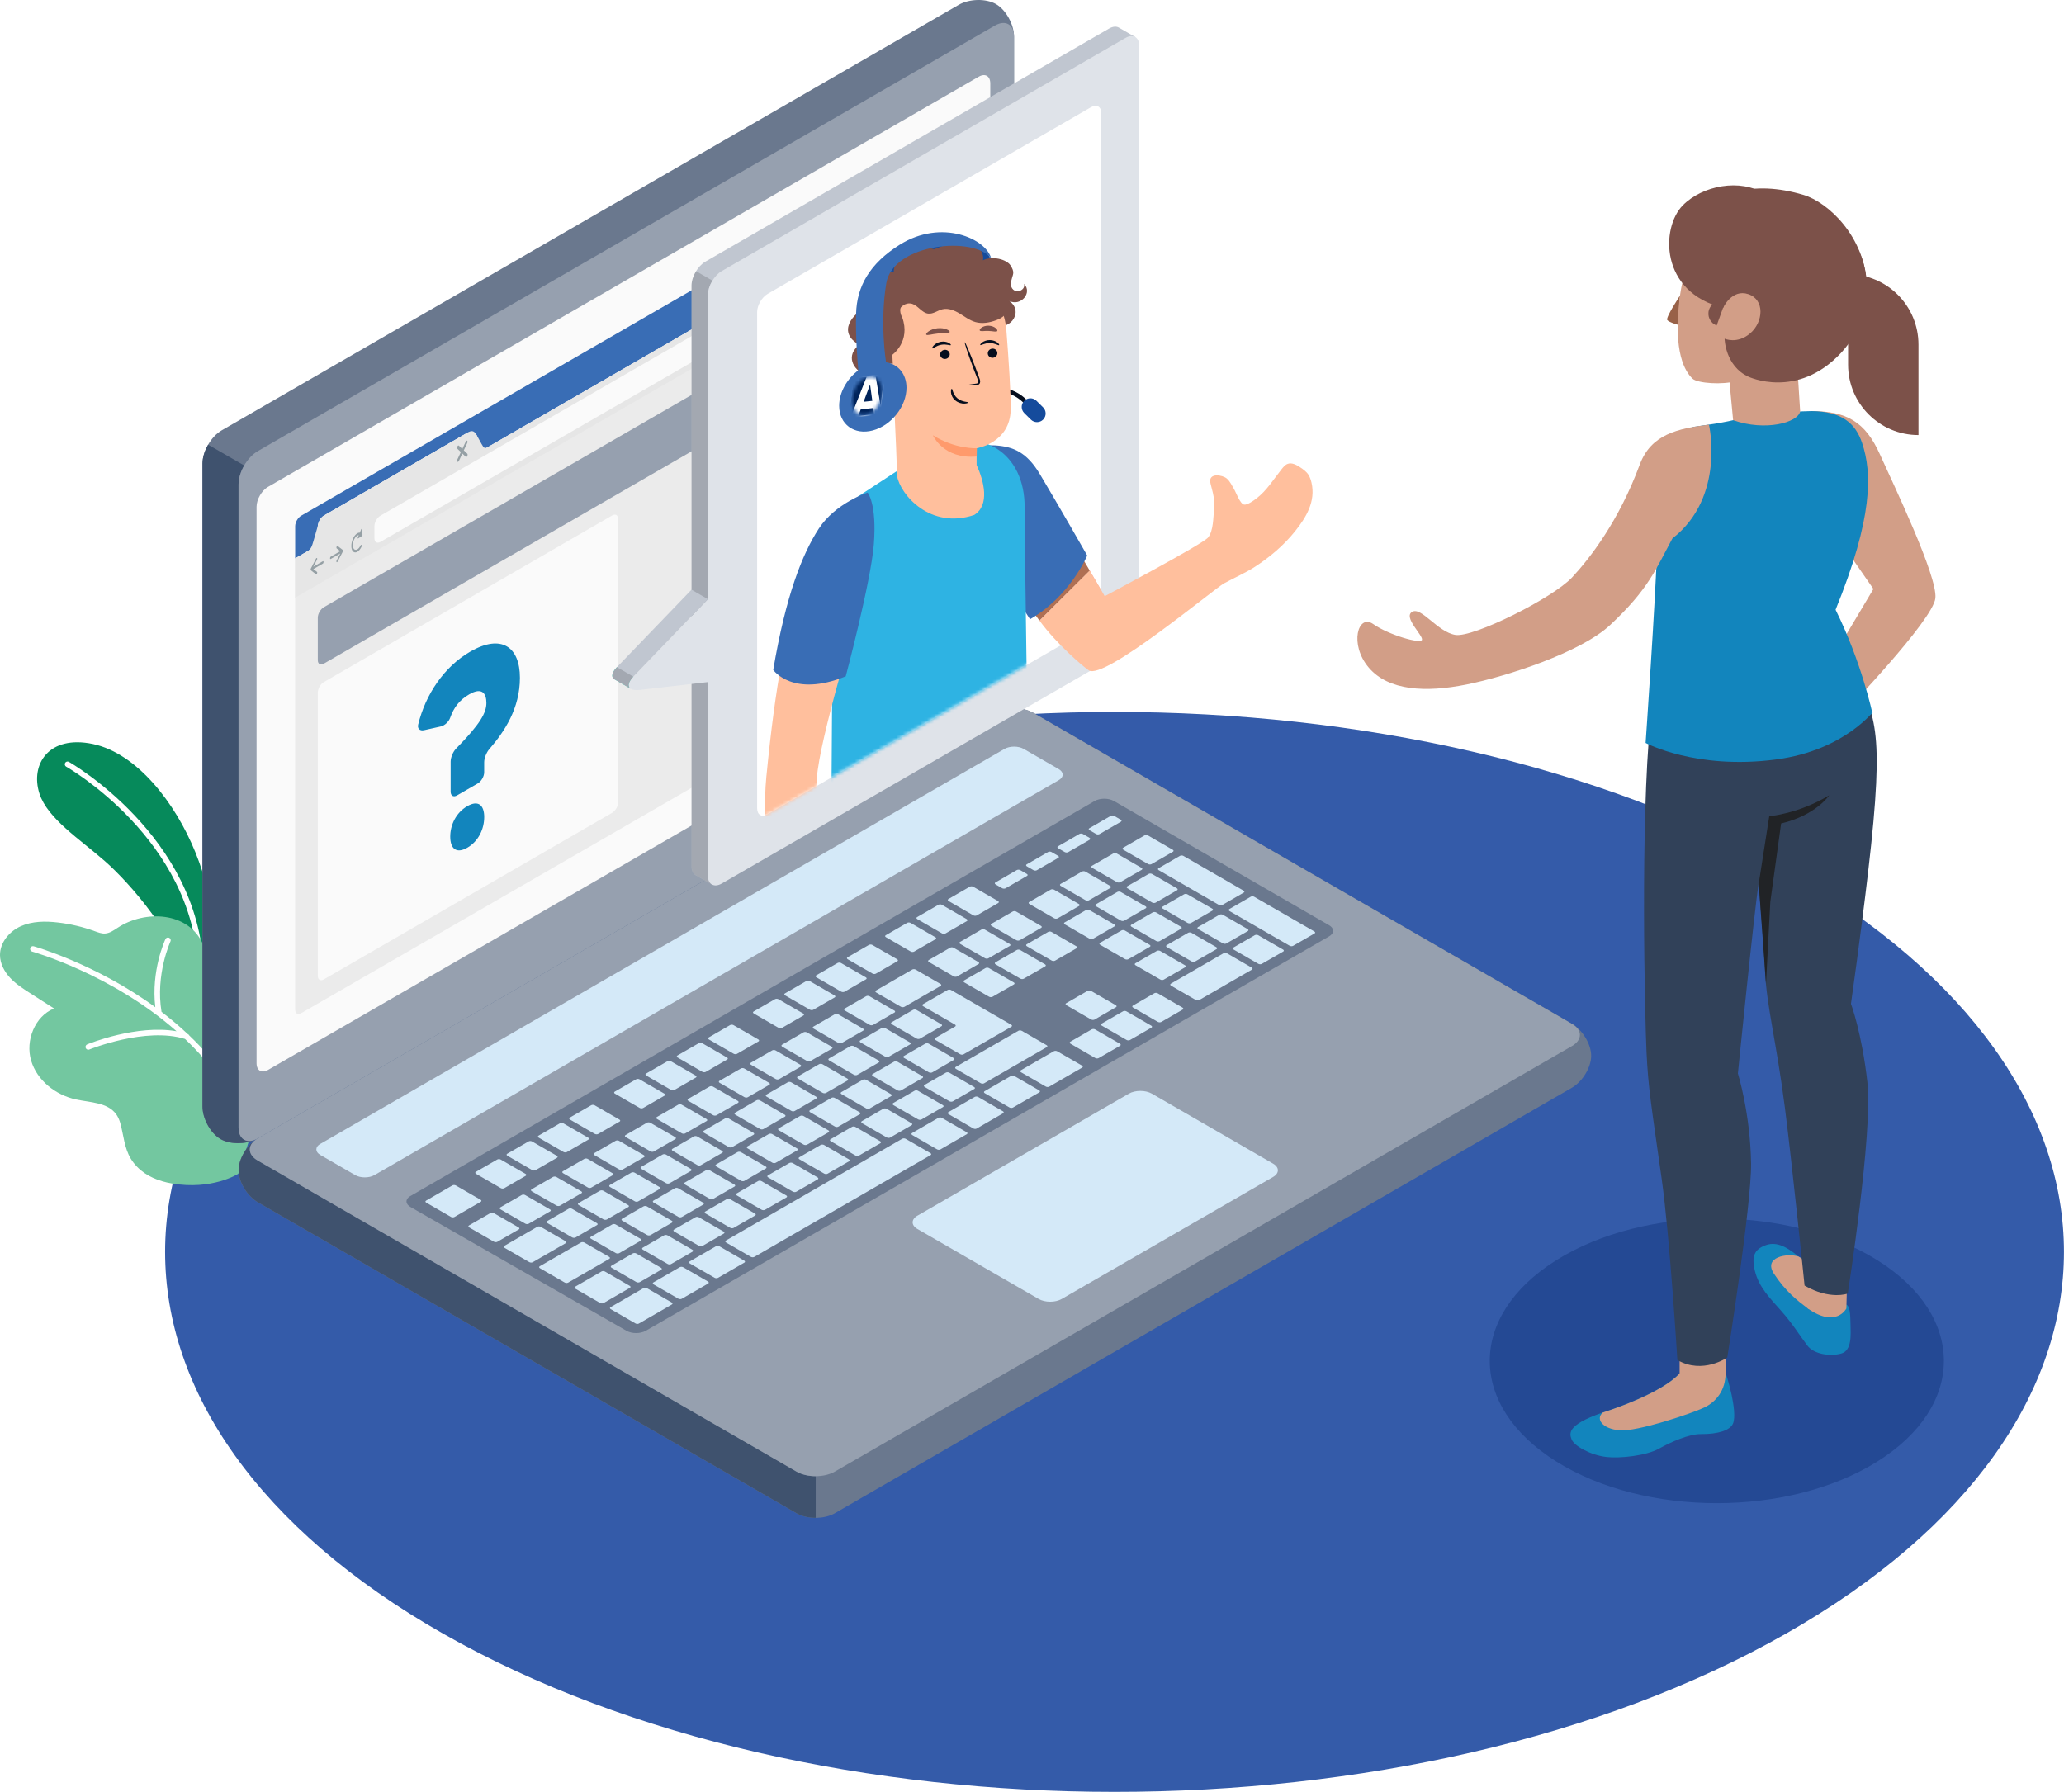 <?xml version="1.0" encoding="UTF-8"?> <svg xmlns="http://www.w3.org/2000/svg" width="600" height="521" viewBox="0 0 600 521" fill="none"><g clip-path="url(#clip0_5062_3451)"><path d="M519.151 252.986C626.932 314.296 626.932 413.704 519.151 475.014C411.371 536.324 236.612 536.324 128.831 475.014C21.05 413.704 21.05 314.296 128.831 252.986C236.612 191.676 411.371 191.676 519.151 252.986Z" fill="#345BA9"></path><path d="M545.75 366.421C571.526 382.58 571.526 408.785 545.75 424.944C519.973 441.103 478.181 441.103 452.405 424.944C426.628 408.785 426.628 382.58 452.405 366.421C478.181 350.262 519.973 350.262 545.75 366.421Z" fill="#244994"></path><path d="M63.292 275.503C63.292 275.503 62.56 262.041 56.767 247.745C50.975 233.448 39.84 219.049 27.009 216.325C14.179 213.615 8.746 222.234 11.456 230.712C13.781 238.008 23.323 244.071 30.554 250.442C37.798 256.813 51.309 272.215 55.059 287.089L62.29 287.886L63.279 275.503H63.292Z" fill="#068A5B"></path><path d="M58.347 282.208C57.91 282.208 57.564 281.861 57.538 281.438C56.189 244.032 19.612 223.12 19.239 222.915C18.854 222.697 18.713 222.209 18.931 221.823C19.149 221.438 19.637 221.296 20.023 221.515C20.395 221.72 57.756 243.095 59.143 281.386C59.156 281.836 58.809 282.208 58.373 282.221H58.347V282.208Z" fill="white"></path><path d="M69.084 341.386C69.084 341.386 61.609 346.113 49.922 344.096C46.197 343.454 42.537 342.028 39.865 339.267C36.847 336.158 36.372 333.024 35.512 328.862C35.165 327.141 34.78 325.368 33.752 323.955C31.248 320.513 26.252 320.577 22.09 319.678C16.183 318.406 10.75 314.154 9.042 308.361C7.333 302.568 10.108 295.49 15.707 293.229C13.421 291.765 11.122 290.288 8.836 288.824C6.756 287.488 4.649 286.139 2.954 284.328C1.271 282.517 0.013 280.192 -6.47129e-05 277.712C-0.026 274.064 2.71 270.802 6.036 269.312C9.363 267.822 13.164 267.796 16.799 268.22C20.459 268.644 24.068 269.492 27.536 270.75C28.512 271.097 29.514 271.495 30.541 271.431C31.903 271.341 33.071 270.493 34.215 269.748C42.075 264.559 54.879 264.944 59.092 274.732C59.708 276.171 60.081 277.712 60.749 279.138C63.202 284.405 70.073 282.825 74.504 285.291C77.394 286.897 79.127 290.095 79.667 293.345C80.553 298.56 79.102 304.508 78.138 309.658C77.201 314.655 75.955 319.601 74.555 324.482C73.412 328.502 72.153 332.51 70.818 336.466C70.522 337.327 69.906 340.885 69.084 341.399V341.386Z" fill="#73C7A0"></path><path d="M73.785 329.337C69.765 317.879 62.855 308.541 55.008 301.065C54.931 300.885 54.776 300.731 54.571 300.654C52.092 298.329 49.536 296.184 46.955 294.206C45.144 283.352 49.511 273.82 49.549 273.731C49.742 273.332 49.562 272.844 49.164 272.664C48.753 272.472 48.278 272.652 48.098 273.05C47.918 273.435 43.885 282.208 45.144 292.857C27.87 280.256 10.069 275.221 9.774 275.131C9.35 275.015 8.9 275.272 8.785 275.696C8.669 276.12 8.913 276.569 9.35 276.685C9.684 276.775 32.506 283.236 51.322 299.845C39.776 297.828 25.995 303.403 25.352 303.66C24.942 303.827 24.749 304.302 24.916 304.713C25.044 305.021 25.34 305.214 25.661 305.214C25.764 305.214 25.866 305.201 25.969 305.15C26.136 305.086 42.331 298.535 53.775 302.08C61.506 309.427 68.339 318.599 72.282 329.864C72.397 330.198 72.706 330.403 73.04 330.403C73.13 330.403 73.219 330.391 73.309 330.352C73.733 330.211 73.952 329.748 73.797 329.324L73.785 329.337Z" fill="white"></path><path d="M69.341 340.268C69.341 343.608 71.846 347.77 74.928 349.556L231.526 439.986C234.609 441.771 239.617 441.771 242.7 439.986L456.964 316.261C460.047 314.475 462.551 310.326 462.551 306.974C462.551 303.634 460.047 299.472 456.964 297.687L300.366 207.257C297.284 205.471 292.275 205.471 289.193 207.257L74.928 330.981C71.846 332.767 69.341 336.916 69.341 340.268Z" fill="#6A788E"></path><path d="M237.126 429.221V441.321C235.096 441.321 233.067 440.885 231.539 439.985L74.941 349.556C71.858 347.77 69.354 343.621 69.354 340.268C69.354 337.134 71.563 333.281 74.376 331.354C71.871 333.152 72.064 335.786 74.941 337.443L231.539 427.873C233.08 428.759 235.096 429.221 237.126 429.221Z" fill="#3F526E"></path><path d="M64.101 331.187C61.211 329.517 58.861 325.265 58.861 321.707V134.81C58.861 131.239 61.365 126.91 64.448 125.125L278.712 1.4C281.795 -0.385 286.649 -0.475 289.539 1.195C292.429 2.864 294.779 7.116 294.779 10.674V197.584C294.779 201.155 292.275 205.484 289.192 207.27L74.928 330.994C71.845 332.78 66.991 332.87 64.101 331.2V331.187Z" fill="#6A788E"></path><path d="M74.273 331.328C71.19 332.78 66.798 332.754 64.101 331.187C61.211 329.517 58.861 325.278 58.861 321.707V134.797C58.861 133.012 59.477 131.046 60.505 129.299L70.985 135.337C69.983 137.109 69.341 139.062 69.341 140.847V327.757C69.341 331.058 71.499 332.549 74.273 331.315V331.328Z" fill="#3F526E"></path><path d="M69.341 140.86V327.77C69.341 331.341 71.846 332.78 74.928 330.994L289.192 207.27C292.275 205.484 294.779 201.155 294.779 197.584V10.674C294.779 7.103 292.275 5.665 289.192 7.45L74.928 131.175C71.846 132.96 69.341 137.289 69.341 140.86Z" fill="#96A0AF"></path><path d="M74.928 337.443L231.526 427.873C234.608 429.658 239.617 429.658 242.7 427.873L456.964 304.148C460.047 302.362 460.047 299.472 456.964 297.7L300.366 207.27C297.284 205.484 292.275 205.484 289.192 207.27L74.928 330.994C71.845 332.78 71.845 335.67 74.928 337.443Z" fill="#96A0AF"></path><path d="M77.933 141.554L284.517 22.299C286.367 21.233 287.87 22.094 287.87 24.239V186.037C287.87 188.182 286.367 190.776 284.517 191.843L77.933 311.084C76.084 312.15 74.581 311.29 74.581 309.145V147.347C74.581 145.202 76.084 142.607 77.933 141.541V141.554Z" fill="#FAFAFA"></path><path d="M93.114 332.6L292.005 217.751C293.546 216.865 296.051 216.865 297.592 217.751L307.764 223.622C309.305 224.508 309.305 225.959 307.764 226.846L108.847 341.669C107.306 342.555 104.801 342.555 103.26 341.669L93.114 335.811C91.573 334.925 91.573 333.473 93.114 332.587V332.6Z" fill="#D4E9F8"></path><path d="M119.327 347.744L318.218 232.896C319.759 232.009 322.264 232.009 323.805 232.896L386.377 269.029C387.919 269.915 387.919 271.367 386.377 272.253L187.717 386.935C186.176 387.821 183.672 387.834 182.118 386.935L119.327 350.943C117.786 350.056 117.773 348.618 119.327 347.719V347.744Z" fill="#6A788E"></path><path d="M297.605 284.572L303.834 280.975C304.103 280.821 304.078 280.564 303.795 280.397L296.59 276.235C296.307 276.068 295.858 276.068 295.601 276.21L289.372 279.806C289.102 279.96 289.128 280.217 289.411 280.384L296.616 284.546C296.898 284.713 297.348 284.713 297.605 284.572ZM285.314 270.275L279.085 273.872C278.815 274.026 278.841 274.283 279.123 274.45L286.328 278.612C286.611 278.779 287.06 278.779 287.317 278.637L293.546 275.041C293.816 274.887 293.79 274.63 293.508 274.463L286.303 270.301C286.02 270.134 285.571 270.134 285.314 270.275ZM265.201 281.9L254.657 287.989C254.387 288.143 254.413 288.4 254.695 288.567L261.9 292.729C262.183 292.895 262.632 292.896 262.889 292.754L273.434 286.666C273.703 286.511 273.678 286.255 273.395 286.088L266.19 281.926C265.907 281.759 265.458 281.759 265.201 281.9ZM276.221 275.542L269.992 279.138C269.722 279.292 269.748 279.549 270.03 279.716L277.235 283.878C277.518 284.045 277.967 284.045 278.224 283.904L284.453 280.307C284.723 280.153 284.697 279.896 284.415 279.729L277.21 275.567C276.927 275.4 276.477 275.388 276.221 275.542ZM251.793 289.646L245.564 293.242C245.294 293.396 245.32 293.653 245.602 293.82L252.807 297.982C253.09 298.149 253.539 298.149 253.796 298.008L260.025 294.411C260.295 294.257 260.269 294 259.987 293.833L252.782 289.671C252.499 289.504 252.05 289.504 251.793 289.646ZM242.687 294.899L236.458 298.496C236.188 298.65 236.214 298.907 236.496 299.074L243.701 303.236C243.984 303.403 244.433 303.416 244.69 303.262L250.919 299.665C251.189 299.511 251.163 299.254 250.881 299.087L243.676 294.925C243.393 294.758 242.944 294.745 242.687 294.899ZM271.006 311.804L277.235 308.207C277.505 308.053 277.479 307.796 277.197 307.629L269.992 303.467C269.709 303.3 269.26 303.3 269.003 303.441L262.774 307.038C262.504 307.192 262.53 307.449 262.812 307.616L270.017 311.778C270.3 311.945 270.749 311.945 271.006 311.804ZM261.913 317.057L268.142 313.461C268.412 313.306 268.386 313.05 268.104 312.883L260.899 308.721C260.616 308.554 260.166 308.541 259.91 308.695L253.681 312.292C253.411 312.446 253.437 312.703 253.719 312.87L260.924 317.032C261.207 317.199 261.656 317.199 261.913 317.057ZM252.807 322.311L259.036 318.714C259.306 318.56 259.28 318.303 258.998 318.136L251.793 313.974C251.51 313.807 251.061 313.807 250.804 313.949L244.575 317.545C244.305 317.7 244.331 317.956 244.613 318.123L251.818 322.285C252.101 322.452 252.55 322.452 252.807 322.311ZM243.701 327.577L249.93 323.981C250.2 323.827 250.174 323.57 249.892 323.403L242.687 319.241C242.404 319.074 241.955 319.061 241.698 319.215L235.469 322.812C235.199 322.966 235.225 323.223 235.507 323.39L242.712 327.552C242.995 327.719 243.445 327.732 243.701 327.577ZM288.512 289.826L294.741 286.229C295.01 286.075 294.985 285.818 294.702 285.651L287.497 281.489C287.214 281.322 286.765 281.322 286.508 281.463L280.279 285.06C280.009 285.214 280.035 285.471 280.318 285.638L287.523 289.8C287.805 289.967 288.255 289.967 288.512 289.826ZM280.112 306.55L294.009 298.535C294.278 298.38 294.253 298.123 293.97 297.957L276.477 287.86C276.195 287.693 275.745 287.693 275.489 287.835L268.309 291.983C268.039 292.138 268.065 292.395 268.348 292.562L277.608 297.905C277.89 298.072 277.903 298.329 277.646 298.483L271.892 301.797C271.623 301.951 271.648 302.208 271.931 302.375L279.136 306.537C279.419 306.704 279.868 306.704 280.125 306.563L280.112 306.55ZM233.581 300.153L227.352 303.75C227.082 303.904 227.108 304.161 227.39 304.328L234.596 308.49C234.878 308.657 235.328 308.657 235.584 308.515L241.813 304.919C242.083 304.764 242.057 304.508 241.775 304.341L234.57 300.179C234.287 300.012 233.838 300.012 233.581 300.153ZM224.488 305.407L218.259 309.003C217.989 309.157 218.015 309.414 218.297 309.581L225.502 313.743C225.785 313.91 226.235 313.91 226.491 313.769L232.72 310.172C232.99 310.018 232.964 309.761 232.682 309.594L225.477 305.432C225.194 305.265 224.745 305.265 224.488 305.407ZM179.01 364.34C179.292 364.507 179.742 364.507 179.999 364.366L186.228 360.769C186.497 360.615 186.472 360.358 186.189 360.191L178.984 356.03C178.701 355.863 178.252 355.862 177.995 356.004L171.766 359.6C171.496 359.755 171.522 360.011 171.805 360.178L179.01 364.34ZM151.679 347.449L145.45 351.046C145.181 351.2 145.206 351.457 145.489 351.624L152.694 355.785C152.976 355.952 153.426 355.965 153.683 355.811L159.912 352.214C160.181 352.06 160.156 351.803 159.873 351.636L152.668 347.475C152.386 347.308 151.936 347.295 151.679 347.449ZM166.321 359.78C166.603 359.947 167.053 359.947 167.31 359.806L173.538 356.209C173.808 356.055 173.783 355.798 173.5 355.631L166.295 351.469C166.012 351.302 165.563 351.302 165.306 351.444L159.077 355.04C158.807 355.195 158.833 355.451 159.115 355.618L166.321 359.78ZM195.077 367.539L201.306 363.942C201.575 363.788 201.55 363.531 201.267 363.364L194.062 359.202C193.78 359.035 193.33 359.035 193.073 359.177L186.844 362.773C186.574 362.927 186.6 363.184 186.883 363.351L194.088 367.513C194.37 367.68 194.82 367.693 195.077 367.539ZM184.982 372.767C185.264 372.934 185.714 372.934 185.971 372.792L192.2 369.196C192.469 369.042 192.444 368.785 192.161 368.618L184.956 364.456C184.674 364.289 184.224 364.289 183.967 364.43L177.738 368.027C177.469 368.181 177.494 368.438 177.777 368.605L184.982 372.767ZM160.772 342.195L154.543 345.792C154.274 345.946 154.299 346.203 154.582 346.37L161.787 350.532C162.069 350.699 162.519 350.699 162.776 350.557L169.005 346.961C169.275 346.807 169.249 346.55 168.966 346.383L161.761 342.221C161.479 342.054 161.029 342.054 160.772 342.195ZM206.289 315.914L200.06 319.511C199.79 319.665 199.816 319.922 200.098 320.089L207.304 324.251C207.586 324.418 208.036 324.418 208.292 324.276L214.521 320.68C214.791 320.525 214.765 320.269 214.483 320.102L207.278 315.94C206.995 315.773 206.546 315.773 206.289 315.914ZM169.878 336.942L163.649 340.538C163.379 340.692 163.405 340.949 163.688 341.116L170.893 345.278C171.175 345.445 171.625 345.458 171.882 345.304L178.111 341.707C178.38 341.553 178.355 341.296 178.072 341.129L170.867 336.967C170.585 336.8 170.135 336.8 169.878 336.942ZM215.382 310.66L209.153 314.257C208.883 314.411 208.909 314.668 209.191 314.835L216.397 318.997C216.679 319.164 217.129 319.177 217.385 319.023L223.614 315.426C223.884 315.272 223.859 315.015 223.576 314.848L216.371 310.686C216.088 310.519 215.639 310.519 215.382 310.66ZM197.183 321.181L190.954 324.777C190.684 324.931 190.71 325.188 190.993 325.355L198.198 329.517C198.48 329.684 198.93 329.697 199.187 329.543L205.416 325.946C205.685 325.792 205.66 325.535 205.377 325.368L198.172 321.206C197.889 321.039 197.44 321.026 197.183 321.181ZM188.077 326.434L181.848 330.031C181.578 330.185 181.604 330.442 181.887 330.609L189.092 334.771C189.374 334.938 189.824 334.938 190.081 334.796L196.31 331.2C196.579 331.046 196.554 330.789 196.271 330.622L189.066 326.46C188.783 326.293 188.334 326.293 188.077 326.434ZM178.984 331.688L172.755 335.285C172.485 335.439 172.511 335.696 172.794 335.863L179.999 340.024C180.281 340.191 180.731 340.191 180.988 340.05L187.217 336.453C187.486 336.299 187.461 336.042 187.178 335.875L179.973 331.714C179.69 331.547 179.241 331.547 178.984 331.688ZM225.502 338.085L231.731 334.488C232.001 334.334 231.975 334.077 231.693 333.91L224.488 329.748C224.205 329.581 223.756 329.581 223.499 329.723L217.27 333.319C217 333.473 217.026 333.73 217.308 333.897L224.514 338.059C224.796 338.226 225.246 338.226 225.502 338.085ZM305.439 258.663L299.21 262.26C298.94 262.414 298.966 262.671 299.249 262.838L306.454 267C306.736 267.167 307.186 267.167 307.443 267.025L313.672 263.429C313.941 263.275 313.916 263.018 313.633 262.851L306.428 258.689C306.145 258.522 305.696 258.522 305.439 258.663ZM294.42 265.021L288.191 268.618C287.921 268.772 287.947 269.029 288.229 269.196L295.434 273.358C295.717 273.525 296.166 273.525 296.423 273.384L302.652 269.787C302.922 269.633 302.896 269.376 302.614 269.209L295.408 265.047C295.126 264.88 294.676 264.88 294.42 265.021ZM314.545 253.409L308.316 257.006C308.046 257.16 308.072 257.417 308.355 257.584L315.56 261.746C315.842 261.913 316.292 261.926 316.549 261.772L322.778 258.175C323.047 258.021 323.022 257.764 322.739 257.597L315.534 253.435C315.251 253.268 314.802 253.268 314.545 253.409ZM267.436 301.99L273.665 298.393C273.935 298.239 273.909 297.982 273.626 297.815L266.421 293.653C266.139 293.486 265.689 293.486 265.432 293.628L259.203 297.224C258.934 297.378 258.959 297.635 259.242 297.802L266.447 301.964C266.729 302.131 267.179 302.131 267.436 301.99ZM324.64 248.169C324.357 248.002 323.908 248.002 323.651 248.143L317.422 251.74C317.152 251.894 317.178 252.151 317.46 252.318L324.665 256.479C324.948 256.646 325.398 256.646 325.654 256.505L331.883 252.908C332.153 252.754 332.127 252.497 331.845 252.33L324.64 248.169ZM234.608 332.831L240.837 329.234C241.107 329.08 241.081 328.823 240.799 328.656L233.594 324.495C233.311 324.328 232.862 324.328 232.605 324.469L226.376 328.066C226.106 328.22 226.132 328.477 226.414 328.644L233.619 332.805C233.902 332.972 234.351 332.972 234.608 332.831ZM346.217 268.374L352.446 264.777C352.715 264.623 352.69 264.366 352.407 264.199L345.202 260.038C344.919 259.871 344.47 259.871 344.213 260.012L337.984 263.609C337.714 263.763 337.74 264.02 338.023 264.187L345.228 268.348C345.51 268.515 345.96 268.515 346.217 268.374ZM326.823 267.693L333.052 264.097C333.322 263.942 333.296 263.686 333.014 263.519L325.809 259.357C325.526 259.19 325.076 259.19 324.82 259.331L318.591 262.928C318.321 263.082 318.347 263.339 318.629 263.506L325.834 267.668C326.117 267.835 326.566 267.835 326.823 267.693ZM334.914 254.116C334.632 253.949 334.182 253.949 333.926 254.09L327.697 257.687C327.427 257.841 327.452 258.098 327.735 258.265L334.94 262.427C335.223 262.594 335.672 262.594 335.929 262.452L342.158 258.856C342.428 258.702 342.402 258.445 342.12 258.278L334.914 254.116ZM336.841 253.011L354.334 263.108C354.616 263.275 355.066 263.275 355.322 263.133L361.551 259.537C361.821 259.382 361.795 259.126 361.513 258.959L344.02 248.862C343.738 248.695 343.288 248.695 343.031 248.837L336.802 252.433C336.533 252.587 336.558 252.844 336.841 253.011ZM315.727 264.598L309.498 268.194C309.228 268.348 309.254 268.605 309.536 268.772L316.741 272.934C317.024 273.101 317.473 273.114 317.73 272.96L323.959 269.363C324.229 269.209 324.203 268.952 323.921 268.785L316.715 264.623C316.433 264.456 315.983 264.456 315.727 264.598ZM247.22 304.161L240.991 307.757C240.722 307.911 240.747 308.168 241.03 308.335L248.235 312.497C248.518 312.664 248.967 312.664 249.224 312.523L255.453 308.926C255.723 308.772 255.697 308.515 255.414 308.348L248.209 304.186C247.927 304.019 247.477 304.019 247.22 304.161ZM336.122 273.615C336.404 273.782 336.854 273.782 337.111 273.641L343.34 270.044C343.609 269.89 343.584 269.633 343.301 269.466L336.096 265.304C335.813 265.137 335.364 265.137 335.107 265.278L328.878 268.875C328.608 269.029 328.634 269.286 328.917 269.453L336.122 273.615ZM256.326 298.907L250.097 302.504C249.828 302.658 249.853 302.915 250.136 303.082L257.341 307.244C257.624 307.411 258.073 307.411 258.33 307.269L264.559 303.673C264.829 303.518 264.803 303.262 264.52 303.095L257.315 298.933C257.033 298.766 256.583 298.766 256.326 298.907ZM188.103 359.087C188.385 359.254 188.835 359.254 189.092 359.112L195.321 355.516C195.59 355.362 195.565 355.105 195.282 354.938L188.077 350.776C187.795 350.609 187.345 350.609 187.088 350.75L180.859 354.347C180.589 354.501 180.615 354.758 180.898 354.925L188.103 359.087ZM174.412 346.203L168.183 349.8C167.913 349.954 167.939 350.211 168.221 350.378L175.426 354.539C175.709 354.706 176.159 354.706 176.415 354.565L182.644 350.969C182.914 350.814 182.888 350.557 182.606 350.39L175.401 346.229C175.118 346.062 174.669 346.062 174.412 346.203ZM198.198 353.846L204.427 350.249C204.696 350.095 204.671 349.838 204.388 349.671L197.183 345.509C196.9 345.342 196.451 345.329 196.194 345.484L189.965 349.08C189.695 349.234 189.721 349.491 190.004 349.658L197.209 353.82C197.491 353.987 197.941 354 198.198 353.846ZM207.304 348.592L213.533 344.995C213.802 344.841 213.777 344.584 213.494 344.417L206.289 340.256C206.006 340.089 205.557 340.089 205.3 340.23L199.071 343.827C198.801 343.981 198.827 344.238 199.109 344.405L206.315 348.566C206.597 348.733 207.047 348.733 207.304 348.592ZM216.409 343.338L222.638 339.742C222.908 339.588 222.882 339.331 222.6 339.164L215.395 335.002C215.112 334.835 214.663 334.835 214.406 334.976L208.177 338.573C207.907 338.727 207.933 338.984 208.215 339.151L215.42 343.313C215.703 343.48 216.153 343.493 216.409 343.338ZM183.518 340.949L177.289 344.546C177.019 344.7 177.045 344.957 177.327 345.124L184.532 349.286C184.815 349.453 185.264 349.466 185.521 349.311L191.75 345.715C192.02 345.561 191.994 345.304 191.712 345.137L184.507 340.975C184.224 340.808 183.775 340.795 183.518 340.949ZM192.624 335.683L186.395 339.279C186.125 339.434 186.151 339.69 186.433 339.857L193.638 344.019C193.921 344.186 194.37 344.186 194.627 344.045L200.856 340.448C201.126 340.294 201.1 340.037 200.818 339.87L193.613 335.708C193.33 335.541 192.88 335.541 192.624 335.683ZM229.022 314.668L222.793 318.265C222.523 318.419 222.549 318.676 222.831 318.843L230.036 323.005C230.319 323.172 230.768 323.184 231.025 323.03L237.254 319.434C237.524 319.279 237.498 319.023 237.216 318.856L230.01 314.694C229.728 314.527 229.278 314.514 229.022 314.668ZM219.928 319.922L213.699 323.518C213.43 323.673 213.455 323.929 213.738 324.096L220.943 328.258C221.226 328.425 221.675 328.425 221.932 328.284L228.161 324.687C228.431 324.533 228.405 324.276 228.122 324.109L220.917 319.947C220.635 319.78 220.185 319.78 219.928 319.922ZM238.127 309.414L231.898 313.011C231.629 313.165 231.654 313.422 231.937 313.589L239.142 317.751C239.425 317.918 239.874 317.918 240.131 317.777L246.36 314.18C246.63 314.026 246.604 313.769 246.321 313.602L239.116 309.44C238.834 309.273 238.384 309.273 238.127 309.414ZM201.717 330.429L195.488 334.026C195.218 334.18 195.244 334.437 195.526 334.604L202.731 338.766C203.014 338.933 203.463 338.945 203.72 338.791L209.949 335.195C210.219 335.041 210.193 334.784 209.911 334.617L202.706 330.455C202.423 330.288 201.974 330.275 201.717 330.429ZM210.823 325.175L204.594 328.772C204.324 328.926 204.35 329.183 204.632 329.35L211.837 333.512C212.12 333.679 212.569 333.679 212.826 333.538L219.055 329.941C219.325 329.787 219.299 329.53 219.017 329.363L211.812 325.201C211.529 325.034 211.079 325.034 210.823 325.175ZM204.183 362.272L210.412 358.676C210.681 358.521 210.656 358.265 210.373 358.098L203.168 353.936C202.885 353.769 202.436 353.756 202.179 353.91L195.95 357.507C195.68 357.661 195.706 357.918 195.989 358.085L203.194 362.247C203.476 362.414 203.926 362.414 204.183 362.272ZM150.767 356.89L143.562 352.728C143.28 352.561 142.83 352.561 142.573 352.703L136.344 356.299C136.075 356.453 136.1 356.71 136.383 356.877L143.588 361.039C143.871 361.206 144.32 361.206 144.577 361.065L150.806 357.468C151.076 357.314 151.05 357.057 150.767 356.89ZM164.407 360.885L157.202 356.723C156.919 356.556 156.47 356.543 156.213 356.697L146.632 362.234C146.362 362.388 146.388 362.645 146.67 362.812L153.875 366.974C154.158 367.141 154.607 367.153 154.864 366.999L164.445 361.463C164.715 361.309 164.689 361.052 164.407 360.885ZM139.722 348.849L132.517 344.687C132.234 344.52 131.785 344.507 131.528 344.662L123.861 349.093C123.591 349.247 123.617 349.504 123.899 349.671L131.104 353.833C131.387 354 131.836 354 132.093 353.859L139.761 349.427C140.03 349.273 140.005 349.016 139.722 348.849ZM145.591 345.458C145.874 345.625 146.324 345.625 146.58 345.484L152.809 341.887C153.079 341.733 153.053 341.476 152.771 341.309L145.566 337.147C145.283 336.98 144.834 336.98 144.577 337.121L138.348 340.718C138.078 340.872 138.104 341.129 138.386 341.296L145.591 345.458ZM177.083 365.445L169.878 361.283C169.596 361.116 169.146 361.116 168.889 361.257L156.919 368.168C156.65 368.322 156.675 368.579 156.958 368.746L164.163 372.908C164.445 373.075 164.895 373.075 165.152 372.934L177.122 366.023C177.391 365.869 177.366 365.612 177.083 365.445ZM183.068 373.871L175.863 369.71C175.581 369.543 175.131 369.53 174.874 369.684L167.207 374.115C166.937 374.27 166.963 374.527 167.245 374.694L174.45 378.855C174.733 379.022 175.182 379.022 175.439 378.881L183.107 374.449C183.376 374.295 183.351 374.038 183.068 373.871ZM213.263 306.383C213.545 306.55 213.995 306.55 214.252 306.409L220.481 302.812C220.75 302.658 220.725 302.401 220.442 302.234L213.237 298.072C212.955 297.905 212.505 297.905 212.248 298.046L206.019 301.643C205.749 301.797 205.775 302.054 206.058 302.221L213.263 306.383ZM195.064 316.89C195.346 317.057 195.796 317.057 196.053 316.916L202.282 313.319C202.551 313.165 202.526 312.908 202.243 312.741L195.038 308.579C194.756 308.412 194.306 308.412 194.049 308.554L187.82 312.15C187.551 312.305 187.576 312.561 187.859 312.728L195.064 316.89ZM154.697 340.204C154.98 340.371 155.429 340.384 155.686 340.23L161.915 336.633C162.185 336.479 162.159 336.222 161.877 336.055L154.672 331.893C154.389 331.726 153.94 331.726 153.683 331.868L147.454 335.464C147.184 335.619 147.21 335.875 147.492 336.042L154.697 340.204ZM204.17 311.637C204.452 311.804 204.902 311.816 205.159 311.662L211.388 308.066C211.657 307.911 211.632 307.655 211.349 307.488L204.144 303.326C203.862 303.159 203.412 303.159 203.155 303.3L196.926 306.897C196.656 307.051 196.682 307.308 196.965 307.475L204.17 311.637ZM185.958 322.144C186.241 322.311 186.69 322.311 186.947 322.17L193.176 318.573C193.446 318.419 193.42 318.162 193.137 317.995L185.932 313.833C185.65 313.666 185.2 313.653 184.943 313.807L178.714 317.404C178.445 317.558 178.47 317.815 178.753 317.982L185.958 322.144ZM188.064 374.552C187.782 374.385 187.332 374.372 187.075 374.527L177.494 380.063C177.225 380.217 177.25 380.474 177.533 380.641L184.738 384.803C185.02 384.97 185.47 384.982 185.727 384.828L195.308 379.292C195.578 379.138 195.552 378.881 195.269 378.714L188.064 374.552ZM172.896 329.684C173.179 329.851 173.628 329.851 173.885 329.71L180.114 326.113C180.384 325.959 180.358 325.702 180.076 325.535L172.871 321.373C172.588 321.206 172.139 321.206 171.882 321.348L165.653 324.944C165.383 325.098 165.409 325.355 165.691 325.522L172.896 329.684ZM163.803 334.938C164.086 335.105 164.535 335.105 164.792 334.963L171.021 331.367C171.291 331.213 171.265 330.956 170.983 330.789L163.778 326.627C163.495 326.46 163.046 326.46 162.789 326.601L156.56 330.198C156.29 330.352 156.316 330.609 156.598 330.776L163.803 334.938ZM356.684 277.186C356.401 277.019 355.952 277.019 355.695 277.16L340.373 286.01C340.103 286.165 340.129 286.422 340.411 286.589L347.616 290.75C347.899 290.917 348.349 290.93 348.605 290.776L363.927 281.926C364.197 281.772 364.171 281.515 363.889 281.348L356.684 277.186ZM336.558 288.811C336.276 288.644 335.826 288.631 335.569 288.785L329.34 292.382C329.071 292.536 329.096 292.793 329.379 292.96L336.584 297.122C336.867 297.289 337.316 297.289 337.573 297.147L343.802 293.551C344.072 293.396 344.046 293.14 343.763 292.973L336.558 288.811ZM213.276 357.019L219.505 353.422C219.774 353.268 219.749 353.011 219.466 352.844L212.261 348.682C211.978 348.515 211.529 348.515 211.272 348.656L205.043 352.253C204.773 352.407 204.799 352.664 205.082 352.831L212.287 356.993C212.569 357.16 213.019 357.16 213.276 357.019ZM318.359 299.318C318.077 299.151 317.627 299.151 317.37 299.292L311.141 302.889C310.872 303.043 310.897 303.3 311.18 303.467L318.385 307.629C318.668 307.796 319.117 307.796 319.374 307.655L325.603 304.058C325.873 303.904 325.847 303.647 325.565 303.48L318.359 299.318ZM365.777 271.932C365.494 271.765 365.045 271.765 364.788 271.906L358.559 275.503C358.289 275.657 358.315 275.914 358.597 276.081L365.803 280.243C366.085 280.41 366.535 280.41 366.791 280.269L373.02 276.672C373.29 276.518 373.265 276.261 372.982 276.094L365.777 271.932ZM382.088 270.84L364.595 260.744C364.313 260.577 363.863 260.577 363.606 260.718L357.377 264.315C357.108 264.469 357.133 264.726 357.416 264.893L374.908 274.989C375.191 275.156 375.641 275.156 375.897 275.015L382.126 271.418C382.396 271.264 382.37 271.007 382.088 270.84ZM284.35 318.958C284.068 318.791 283.618 318.791 283.361 318.933L275.694 323.364C275.424 323.518 275.45 323.775 275.733 323.942L282.938 328.104C283.22 328.271 283.67 328.284 283.927 328.13L291.594 323.698C291.864 323.544 291.838 323.287 291.555 323.12L284.35 318.958ZM307.34 305.676C307.057 305.509 306.608 305.509 306.351 305.651L296.77 311.187C296.5 311.341 296.526 311.598 296.808 311.765L304.013 315.927C304.296 316.094 304.746 316.094 305.002 315.953L314.584 310.416C314.853 310.262 314.828 310.005 314.545 309.838L307.34 305.676ZM263.275 331.123C262.992 330.956 262.543 330.956 262.286 331.097L211.028 360.692C210.758 360.846 210.784 361.103 211.067 361.27L218.272 365.432C218.554 365.599 219.004 365.612 219.261 365.458L270.518 335.863C270.788 335.708 270.762 335.452 270.48 335.285L263.275 331.123ZM209.14 362.375C208.858 362.208 208.408 362.208 208.151 362.349L200.484 366.781C200.214 366.935 200.24 367.192 200.522 367.359L207.727 371.521C208.01 371.688 208.459 371.688 208.716 371.546L216.384 367.115C216.653 366.961 216.628 366.704 216.345 366.537L209.14 362.375ZM273.806 325.034C273.524 324.867 273.074 324.867 272.817 325.008L265.15 329.44C264.88 329.594 264.906 329.851 265.188 330.018L272.393 334.18C272.676 334.347 273.125 334.36 273.382 334.206L281.05 329.774C281.319 329.62 281.294 329.363 281.011 329.196L273.806 325.034ZM198.609 368.464C198.326 368.297 197.877 368.297 197.62 368.438L189.952 372.87C189.683 373.024 189.708 373.281 189.991 373.448L197.196 377.609C197.478 377.776 197.928 377.776 198.185 377.635L205.852 373.203C206.122 373.049 206.096 372.792 205.814 372.625L198.609 368.464ZM294.882 312.87C294.599 312.703 294.15 312.69 293.893 312.844L286.226 317.276C285.956 317.43 285.982 317.687 286.264 317.854L293.469 322.015C293.752 322.182 294.201 322.182 294.458 322.041L302.126 317.61C302.395 317.455 302.37 317.199 302.087 317.032L294.882 312.87ZM327.465 294.064C327.183 293.897 326.733 293.897 326.476 294.039L320.247 297.635C319.978 297.79 320.003 298.046 320.286 298.213L327.491 302.375C327.774 302.542 328.223 302.542 328.48 302.401L334.709 298.804C334.979 298.65 334.953 298.393 334.67 298.226L327.465 294.064ZM347.398 279.575L353.627 275.978C353.897 275.824 353.871 275.567 353.589 275.4L346.384 271.239C346.101 271.072 345.651 271.059 345.395 271.213L339.166 274.81C338.896 274.964 338.922 275.221 339.204 275.388L346.409 279.549C346.692 279.716 347.141 279.729 347.398 279.575ZM306.711 279.318L312.94 275.722C313.209 275.567 313.184 275.31 312.901 275.143L305.696 270.982C305.413 270.815 304.964 270.802 304.707 270.956L298.478 274.553C298.208 274.707 298.234 274.964 298.517 275.131L305.722 279.292C306.004 279.459 306.454 279.472 306.711 279.318ZM286.084 314.976L304.283 304.469C304.553 304.315 304.527 304.058 304.245 303.891L297.04 299.729C296.757 299.562 296.307 299.562 296.051 299.703L277.852 310.211C277.582 310.365 277.608 310.622 277.89 310.789L285.095 314.951C285.378 315.118 285.827 315.13 286.084 314.976ZM337.303 284.816C337.586 284.983 338.035 284.983 338.292 284.842L344.521 281.245C344.791 281.091 344.765 280.834 344.483 280.667L337.278 276.505C336.995 276.338 336.546 276.338 336.289 276.479L330.06 280.076C329.79 280.23 329.816 280.487 330.098 280.654L337.303 284.816ZM328.018 278.894L334.247 275.298C334.516 275.143 334.491 274.887 334.208 274.72L327.003 270.558C326.72 270.391 326.271 270.391 326.014 270.532L319.785 274.129C319.515 274.283 319.541 274.54 319.824 274.707L327.029 278.869C327.311 279.036 327.761 279.036 328.018 278.894ZM276.991 320.23L283.22 316.633C283.49 316.479 283.464 316.222 283.182 316.055L275.977 311.893C275.694 311.727 275.245 311.727 274.988 311.868L268.759 315.464C268.489 315.619 268.515 315.875 268.797 316.042L276.002 320.204C276.285 320.371 276.734 320.371 276.991 320.23ZM317.191 296.428C317.473 296.595 317.923 296.595 318.18 296.454L324.409 292.857C324.678 292.703 324.653 292.446 324.37 292.279L317.165 288.117C316.882 287.95 316.433 287.95 316.176 288.091L309.947 291.688C309.677 291.842 309.703 292.099 309.986 292.266L317.191 296.428ZM231.475 346.511L237.704 342.915C237.973 342.76 237.948 342.504 237.665 342.337L230.46 338.175C230.177 338.008 229.728 338.008 229.471 338.149L223.242 341.746C222.972 341.9 222.998 342.157 223.281 342.324L230.486 346.486C230.768 346.653 231.218 346.653 231.475 346.511ZM240.58 341.258L246.809 337.661C247.079 337.507 247.053 337.25 246.771 337.083L239.566 332.921C239.283 332.754 238.834 332.754 238.577 332.895L232.348 336.492C232.078 336.646 232.104 336.903 232.386 337.07L239.592 341.232C239.874 341.399 240.324 341.412 240.58 341.258ZM222.382 351.765L228.611 348.168C228.88 348.014 228.855 347.757 228.572 347.59L221.367 343.428C221.084 343.261 220.635 343.249 220.378 343.403L214.149 346.999C213.879 347.153 213.905 347.41 214.188 347.577L221.393 351.739C221.675 351.906 222.125 351.906 222.382 351.765ZM258.779 330.75L265.008 327.154C265.278 326.999 265.252 326.743 264.97 326.576L257.765 322.414C257.482 322.247 257.033 322.247 256.776 322.388L250.547 325.985C250.277 326.139 250.303 326.396 250.585 326.563L257.79 330.725C258.073 330.892 258.523 330.891 258.779 330.75ZM249.686 336.004L255.915 332.407C256.185 332.253 256.159 331.996 255.877 331.829L248.672 327.667C248.389 327.5 247.94 327.488 247.683 327.642L241.454 331.238C241.184 331.392 241.21 331.649 241.492 331.816L248.697 335.978C248.98 336.145 249.43 336.145 249.686 336.004ZM267.885 325.497L274.114 321.9C274.384 321.746 274.358 321.489 274.076 321.322L266.871 317.16C266.588 316.993 266.139 316.98 265.882 317.134L259.653 320.731C259.383 320.885 259.409 321.142 259.691 321.309L266.896 325.471C267.179 325.638 267.628 325.638 267.885 325.497ZM309.523 247.745C309.806 247.912 310.255 247.912 310.512 247.77L316.741 244.174C317.011 244.02 316.985 243.763 316.703 243.596L314.789 242.491C314.506 242.324 314.057 242.324 313.8 242.465L307.571 246.062C307.301 246.216 307.327 246.473 307.61 246.64L309.523 247.745ZM264.739 276.659C265.021 276.826 265.471 276.839 265.728 276.685L271.957 273.088C272.226 272.934 272.201 272.677 271.918 272.51L264.713 268.348C264.43 268.181 263.981 268.169 263.724 268.323L257.495 271.919C257.225 272.073 257.251 272.33 257.534 272.497L264.739 276.659ZM282.95 266.139C283.233 266.306 283.683 266.306 283.939 266.165L290.168 262.568C290.438 262.414 290.412 262.157 290.13 261.99L282.925 257.828C282.642 257.661 282.193 257.661 281.936 257.802L275.707 261.399C275.437 261.553 275.463 261.81 275.745 261.977L282.95 266.139ZM253.629 283.069C253.912 283.236 254.361 283.249 254.618 283.095L260.847 279.498C261.117 279.344 261.091 279.087 260.809 278.92L253.604 274.758C253.321 274.591 252.872 274.591 252.615 274.732L246.386 278.329C246.116 278.483 246.142 278.74 246.424 278.907L253.629 283.069ZM273.845 271.393C274.127 271.56 274.577 271.56 274.834 271.418L281.063 267.822C281.332 267.668 281.307 267.411 281.024 267.244L273.819 263.082C273.536 262.915 273.087 262.915 272.83 263.056L266.601 266.653C266.331 266.807 266.357 267.064 266.64 267.231L273.845 271.393ZM235.43 293.576C235.713 293.743 236.162 293.743 236.419 293.602L242.648 290.005C242.918 289.851 242.892 289.594 242.61 289.427L235.405 285.265C235.122 285.098 234.673 285.098 234.416 285.24L228.187 288.836C227.917 288.991 227.943 289.247 228.225 289.414L235.43 293.576ZM244.523 288.323C244.806 288.49 245.255 288.49 245.512 288.348L251.741 284.752C252.011 284.598 251.985 284.341 251.703 284.174L244.498 280.012C244.215 279.845 243.766 279.845 243.509 279.986L237.28 283.583C237.01 283.737 237.036 283.994 237.318 284.161L244.523 288.323ZM291.324 258.252C291.607 258.419 292.056 258.419 292.313 258.278L298.542 254.681C298.812 254.527 298.786 254.27 298.504 254.103L296.59 252.998C296.307 252.831 295.858 252.831 295.601 252.973L289.372 256.569C289.102 256.724 289.128 256.98 289.411 257.147L291.324 258.252ZM318.629 242.491C318.912 242.658 319.361 242.671 319.618 242.517L325.847 238.92C326.117 238.766 326.091 238.509 325.809 238.342L323.895 237.237C323.612 237.07 323.163 237.07 322.906 237.212L316.677 240.808C316.407 240.962 316.433 241.219 316.715 241.386L318.629 242.491ZM333.746 251.226C334.028 251.393 334.478 251.393 334.735 251.251L340.964 247.655C341.233 247.501 341.208 247.244 340.925 247.077L333.72 242.915C333.437 242.748 332.988 242.748 332.731 242.889L326.502 246.486C326.232 246.64 326.258 246.897 326.541 247.064L333.746 251.226ZM356.504 274.321L362.733 270.725C363.003 270.571 362.977 270.314 362.694 270.147L355.489 265.985C355.207 265.818 354.757 265.818 354.5 265.959L348.271 269.556C348.002 269.71 348.027 269.967 348.31 270.134L355.515 274.296C355.798 274.463 356.247 274.463 356.504 274.321ZM300.417 252.998C300.7 253.165 301.149 253.178 301.406 253.024L307.635 249.427C307.905 249.273 307.879 249.016 307.597 248.849L305.683 247.745C305.401 247.578 304.951 247.565 304.694 247.719L298.465 251.316C298.195 251.47 298.221 251.727 298.504 251.894L300.417 252.998ZM226.324 298.843C226.607 299.01 227.056 299.01 227.313 298.868L233.542 295.272C233.812 295.118 233.786 294.861 233.504 294.694L226.299 290.532C226.016 290.365 225.567 290.365 225.31 290.506L219.081 294.103C218.811 294.257 218.837 294.514 219.119 294.681L226.324 298.843Z" fill="#D4E9F8"></path><path d="M266.691 353.473L328.146 317.995C329.996 316.929 333.001 316.929 334.85 317.995L370.092 338.342C371.942 339.408 371.942 341.142 370.092 342.208L308.637 377.686C306.788 378.753 303.782 378.753 301.933 377.686L266.691 357.34C264.842 356.274 264.842 354.54 266.691 353.461V353.473Z" fill="#D4E9F8"></path><path d="M280.125 40.77V50.16L140.249 130.931C139.286 131.496 138.502 131.034 138.502 129.916L138.605 126.551C138.605 126.551 136.1 125.626 136.023 125.754L94.141 149.942C93.165 150.507 92.382 151.868 92.382 152.986V156.544C92.382 157.662 91.599 159.023 90.635 159.588L85.806 162.376V152.986C85.806 151.868 86.59 150.507 87.553 149.942L278.378 39.756C279.342 39.191 280.125 39.653 280.125 40.77Z" fill="#396DB5"></path><path d="M280.138 181.361C280.138 182.478 279.355 183.84 278.378 184.405L87.553 294.591C86.59 295.156 85.806 294.694 85.806 293.576V162.363L90.635 159.575C91.599 159.01 93.178 150.494 94.141 149.942L136.023 125.754C137 125.189 139.286 131.483 140.249 130.918L280.125 50.148V181.361H280.138Z" fill="#EBEBEB"></path><path d="M94.141 198.317L177.944 149.877C178.907 149.312 179.703 149.775 179.703 150.892V233.281C179.703 234.399 178.92 235.76 177.944 236.325L94.141 284.764C93.165 285.33 92.382 284.867 92.382 283.75V201.361C92.382 200.243 93.165 198.882 94.141 198.317Z" fill="#FAFAFA"></path><path d="M94.141 176.557L271.79 73.975C272.753 73.41 273.549 73.873 273.549 74.99V87.334C273.549 88.452 272.766 89.813 271.79 90.379L94.141 192.96C93.165 193.525 92.382 193.063 92.382 191.945V179.601C92.382 178.484 93.165 177.122 94.141 176.557Z" fill="#96A0AF"></path><path d="M207.676 120.783V124.059C207.676 124.727 208.151 124.996 208.729 124.662L260.372 94.836V89.133L208.716 118.959C208.138 119.293 207.663 120.115 207.663 120.783H207.676Z" fill="#FAFAFA"></path><path d="M265.908 85.934C266.485 85.6 266.961 85.87 266.961 86.538V89.813C266.961 90.481 266.485 91.303 265.908 91.637L260.372 94.836V89.133L265.908 85.934Z" fill="#27DEBF"></path><path d="M265.496 90.43L264.88 90.237C264.944 89.98 264.983 89.71 264.983 89.441C264.983 88.811 264.777 88.323 264.418 88.118C264.148 87.964 263.827 87.977 263.519 88.156C262.825 88.555 262.286 89.685 262.286 90.725C262.286 91.354 262.491 91.842 262.851 92.048C262.966 92.112 263.108 92.151 263.236 92.151C263.403 92.151 263.57 92.099 263.75 91.996C264.161 91.752 264.52 91.252 264.752 90.661L265.368 90.853C265.368 90.853 265.419 90.853 265.432 90.853C265.535 90.853 265.625 90.789 265.651 90.686C265.689 90.571 265.625 90.442 265.496 90.404V90.43ZM263.519 91.611C263.352 91.714 263.198 91.727 263.082 91.65C262.876 91.534 262.748 91.174 262.748 90.725C262.748 89.865 263.21 88.863 263.75 88.555C263.853 88.503 263.942 88.465 264.032 88.465C264.097 88.465 264.148 88.477 264.199 88.503C264.405 88.619 264.533 88.978 264.533 89.428C264.533 90.288 264.071 91.29 263.531 91.598L263.519 91.611Z" fill="#FAFAFA"></path><path d="M280.125 50.148V61.567L85.793 173.782V162.363L89.402 160.269C90.365 159.704 90.686 158.856 91.149 157.225L92.369 152.973C92.754 151.496 93.152 150.494 94.129 149.929L136.01 125.741C136.987 125.176 137.744 125.125 138.476 126.345L139.979 129.068C140.531 130.019 140.801 130.584 141.764 130.019L280.099 50.148H280.125Z" fill="#E6E6E6"></path><path d="M271.892 46.654C273.113 45.947 274.101 46.525 274.101 47.925C274.101 49.325 273.113 51.046 271.892 51.752C270.672 52.459 269.683 51.881 269.683 50.481C269.683 49.081 270.672 47.36 271.892 46.654Z" fill="#455A64"></path><path d="M263.942 51.239C265.163 50.533 266.151 51.111 266.151 52.511C266.151 53.911 265.163 55.632 263.942 56.338C262.722 57.044 261.733 56.467 261.733 55.067C261.733 53.667 262.722 51.946 263.942 51.239Z" fill="#455A64"></path><path d="M255.992 55.825C257.213 55.119 258.202 55.697 258.202 57.096C258.202 58.496 257.213 60.217 255.992 60.924C254.772 61.63 253.783 61.052 253.783 59.652C253.783 58.252 254.772 56.531 255.992 55.825Z" fill="#455A64"></path><path opacity="0.5" d="M93.846 163.185L91.085 164.777L92.138 162.761C92.228 162.581 92.241 162.363 92.164 162.273C92.087 162.183 91.945 162.247 91.855 162.427L90.365 165.304C90.353 165.343 90.34 165.368 90.327 165.407C90.327 165.407 90.327 165.432 90.327 165.445C90.327 165.497 90.301 165.548 90.301 165.599C90.301 165.651 90.301 165.689 90.327 165.728C90.327 165.728 90.327 165.741 90.327 165.754C90.327 165.779 90.353 165.805 90.365 165.818L91.855 166.974C91.855 166.974 91.945 166.999 91.997 166.974C92.061 166.935 92.125 166.858 92.164 166.755C92.241 166.563 92.241 166.357 92.138 166.28L91.085 165.471L93.846 163.878C93.975 163.801 94.064 163.596 94.064 163.403C94.064 163.211 93.962 163.121 93.846 163.185Z" fill="#455A64"></path><path opacity="0.5" d="M96.158 161.849L98.919 160.256L97.866 159.447C97.776 159.37 97.763 159.164 97.84 158.972C97.917 158.779 98.059 158.689 98.148 158.753L99.638 159.896C99.651 159.909 99.664 159.935 99.677 159.961C99.677 159.961 99.677 159.961 99.677 159.986C99.677 160.025 99.703 160.063 99.703 160.115C99.703 160.166 99.703 160.218 99.677 160.269C99.677 160.269 99.677 160.295 99.677 160.307C99.677 160.346 99.651 160.385 99.638 160.41L98.148 163.287C98.11 163.364 98.059 163.428 98.007 163.454C97.943 163.493 97.879 163.48 97.84 163.428C97.763 163.338 97.763 163.107 97.866 162.94L98.919 160.924L96.158 162.516C96.029 162.594 95.939 162.491 95.939 162.298C95.939 162.106 96.042 161.9 96.158 161.823V161.849Z" fill="#455A64"></path><path opacity="0.5" d="M105.199 153.911C105.187 153.744 105.032 153.769 104.968 153.949L104.596 154.874C103.954 154.81 103.17 155.439 102.644 156.544C101.963 157.995 101.963 159.703 102.644 160.358C102.99 160.692 103.427 160.692 103.877 160.435C104.326 160.178 104.776 159.652 105.109 158.932C105.199 158.753 105.199 158.534 105.109 158.444C105.02 158.367 104.878 158.444 104.801 158.624C104.288 159.703 103.466 160.178 102.952 159.69C102.438 159.202 102.438 157.918 102.952 156.839C103.311 156.068 103.838 155.619 104.288 155.593L104.005 156.287C103.928 156.467 104.005 156.634 104.121 156.556L105.251 155.824C105.328 155.773 105.392 155.632 105.379 155.516L105.212 153.911H105.199Z" fill="#455A64"></path><path opacity="0.5" d="M134.816 130.956L135.818 128.824C135.933 128.567 135.933 128.272 135.818 128.156C135.702 128.041 135.51 128.156 135.394 128.4L134.392 130.532L133.39 129.569C133.275 129.453 133.082 129.569 132.967 129.813C132.851 130.057 132.851 130.365 132.967 130.481L133.968 131.444L132.967 133.576C132.851 133.833 132.851 134.128 132.967 134.244C133.031 134.295 133.108 134.308 133.185 134.257C133.262 134.218 133.339 134.115 133.403 134L134.405 131.868L135.407 132.831C135.407 132.831 135.548 132.895 135.625 132.844C135.702 132.793 135.779 132.703 135.843 132.587C135.959 132.33 135.959 132.035 135.843 131.919L134.842 130.956H134.816Z" fill="#455A64"></path><path d="M108.847 156.531V152.973C108.847 151.856 109.63 150.494 110.606 149.929L268.489 58.805C269.452 58.24 270.249 58.702 270.249 59.82V63.378C270.249 64.496 269.465 65.857 268.489 66.422L110.606 157.546C109.63 158.111 108.847 157.649 108.847 156.531Z" fill="#FAFAFA"></path><path d="M267.474 60.693L267.937 61.669C267.937 61.669 268.027 61.759 268.091 61.734L269.118 61.336C269.285 61.271 269.349 61.502 269.234 61.721L268.489 63.121C268.438 63.211 268.425 63.313 268.438 63.391L268.617 64.662C268.643 64.868 268.476 65.124 268.322 65.112L267.397 64.996C267.397 64.996 267.269 65.034 267.217 65.099L266.293 66.28C266.151 66.473 265.972 66.396 265.997 66.165L266.177 64.688C266.177 64.598 266.177 64.521 266.126 64.482L265.381 63.943C265.265 63.853 265.329 63.557 265.496 63.429L266.524 62.633C266.588 62.581 266.64 62.491 266.678 62.401L267.14 60.886C267.217 60.642 267.423 60.526 267.5 60.681L267.474 60.693Z" stroke="#E0E0E0" stroke-width="0.963" stroke-miterlimit="10"></path><g opacity="0.5"><path d="M272.316 58.381C272.111 58.381 271.905 58.278 271.79 58.072C271.623 57.777 271.725 57.405 272.008 57.238L276.953 54.386C277.248 54.219 277.62 54.322 277.787 54.605C277.954 54.9 277.852 55.273 277.569 55.44L272.624 58.291C272.535 58.342 272.419 58.368 272.316 58.368V58.381Z" fill="#455A64"></path><path d="M272.316 61.232C272.111 61.232 271.905 61.13 271.79 60.924C271.623 60.629 271.725 60.256 272.008 60.089L276.953 57.238C277.248 57.071 277.62 57.174 277.787 57.456C277.954 57.752 277.852 58.124 277.569 58.291L272.624 61.142C272.535 61.194 272.419 61.219 272.316 61.219V61.232Z" fill="#455A64"></path><path d="M272.316 64.084C272.111 64.084 271.905 63.981 271.79 63.776C271.623 63.48 271.725 63.108 272.008 62.941L276.953 60.09C277.248 59.923 277.62 60.026 277.787 60.308C277.954 60.603 277.852 60.976 277.569 61.143L272.624 63.994C272.535 64.045 272.419 64.071 272.316 64.071V64.084Z" fill="#455A64"></path></g><path d="M132.53 217.713C139.581 210.532 141.392 207.27 141.392 204.392C141.392 201.695 140.185 199.704 136.421 201.875C133.493 203.57 131.913 205.754 130.873 208.683C130.475 209.813 129.293 210.969 128.125 211.226L123.231 212.318C122.063 212.575 121.279 211.83 121.562 210.674C123.694 201.926 129.114 193.846 136.704 189.466C145.823 184.2 151.14 188.143 151.14 197.071C151.14 205.998 146.632 212.742 142.201 217.867C141.417 218.766 140.75 220.449 140.75 221.643V224.546C140.75 225.741 139.915 227.205 138.875 227.796L132.877 231.264C131.836 231.868 131.002 231.38 131.002 230.185V221.438C131.002 220.243 131.695 218.586 132.53 217.726V217.713Z" fill="#1285BD"></path><path d="M130.886 243.262C130.886 239.871 132.556 236.287 135.856 234.386C139.093 232.523 140.762 234.167 140.762 237.559C140.762 240.95 139.144 244.572 135.856 246.473C132.568 248.374 130.886 246.64 130.886 243.262Z" fill="#1285BD"></path><path d="M330.034 10.79L325.269 8.041C324.537 7.604 323.522 7.656 322.392 8.311L205.056 76.069C202.834 77.354 201.023 80.475 201.023 83.044V251.842C201.023 253.088 201.46 253.975 202.153 254.411L202.205 254.45L206.957 257.199L322.392 186.422C324.614 185.137 326.412 182.016 326.412 179.447L330.021 10.816L330.034 10.79Z" fill="#C0C6D0"></path><path opacity="0.15" d="M206.88 257.135L202.205 254.424L202.153 254.386C201.46 253.936 201.036 253.075 201.036 251.817V83.018C201.036 81.669 201.55 80.154 202.346 78.844L207.111 81.593C206.302 82.903 205.801 84.418 205.801 85.78V254.578C205.801 255.811 206.212 256.698 206.893 257.135H206.88Z" fill="black"></path><path d="M209.821 78.805L327.157 11.047C329.379 9.762 331.177 10.803 331.177 13.372V182.17C331.177 184.739 329.379 187.861 327.157 189.145L209.821 256.891C207.599 258.175 205.788 257.135 205.788 254.566V85.78C205.788 83.211 207.599 80.09 209.821 78.805Z" fill="#DFE3E9"></path><path d="M223.126 85.459L317.114 31.188C318.796 30.212 320.158 31.008 320.158 32.948V177.315C320.158 179.254 318.796 181.618 317.114 182.594L223.139 236.762C221.457 237.738 220.095 236.942 220.095 235.002V90.738C220.095 88.799 221.457 86.435 223.139 85.459H223.126Z" fill="white"></path><path d="M297.605 117.224L298.555 116.441C298.478 116.338 296.487 113.962 292.699 112.999L292.39 114.18C295.768 115.041 297.579 117.199 297.605 117.224Z" fill="#060E1E"></path><path d="M299.685 122.016L297.759 120.115C296.77 119.139 296.757 117.546 297.733 116.557C298.709 115.568 300.302 115.555 301.291 116.531L303.217 118.432C304.206 119.409 304.219 121.001 303.243 121.991C302.267 122.98 300.674 122.992 299.685 122.016Z" fill="#154B9C"></path><mask id="mask0_5062_3451" style="mask-type:luminance" maskUnits="userSpaceOnUse" x="220" y="30" width="101" height="208"><path d="M223.126 85.459L317.114 31.188C318.796 30.212 320.158 31.008 320.158 32.948V177.315C320.158 179.254 318.796 181.618 317.114 182.594L223.139 236.762C221.457 237.738 220.095 236.942 220.095 235.002V90.738C220.095 88.799 221.457 86.435 223.139 85.459H223.126Z" fill="white"></path></mask><g mask="url(#mask0_5062_3451)"><path d="M316.793 165.921C319.323 170.237 321.134 173.346 321.134 173.346C321.134 173.346 349.569 158.265 351.174 156.3C352.78 154.335 352.677 150.314 352.921 148.169C353.319 144.572 351.996 141.477 351.816 140.179C351.482 137.919 354.745 137.79 356.35 140.924C357.532 143.211 357.622 145.831 358.623 145.87C358.97 145.87 362.155 142.967 362.618 142.466C364.377 140.539 367.562 137.315 369.977 137.764C370.773 137.919 371.39 138.586 371.582 139.498C371.878 140.937 371.762 142.145 372.481 143.339C372.789 143.853 373.265 144.251 373.432 144.881C373.663 145.716 373.329 146.512 373.406 147.373C373.509 148.567 374.665 149.068 374.832 150.224C374.947 151.059 374.523 152.035 374.536 152.922C374.536 153.487 374.716 154.001 374.716 154.566C374.716 155.683 373.997 156.814 373.252 157.726C370.619 160.937 367.935 162.761 364.814 164.791C362.219 166.486 358.803 167.989 355.875 169.582C352.947 171.175 319.426 196.891 314.969 193.846C313.145 192.6 308.342 186.448 303.294 179.575" fill="#FFA8A7"></path><path d="M302.177 180.475C294.856 170.532 288.126 158.227 288.126 158.227C283.002 143.84 288.807 134.258 288.807 134.258C288.807 134.258 296.192 131.971 302.344 141.682C305.054 145.96 312.143 157.983 316.793 165.921" fill="#AF6F53"></path><path d="M275.836 132.592C275.836 132.592 283.978 129.153 289.257 129.501C294.535 129.849 298.453 131.428 302.318 137.904C307.494 146.56 316.048 161.519 316.048 161.519C316.048 161.519 311.116 173.361 299.416 180.051L283.644 155.257L275.823 132.578L275.836 132.592Z" fill="#396DB5"></path><path d="M249.462 144.325C246.829 146.412 244.761 149.458 243.708 152.866C242.77 155.899 241.961 160.059 241.961 165.373V192.667L241.615 244.288C258.773 250.185 280.581 244.988 298.883 224.472C298.883 224.472 297.855 158.426 297.855 147.565C297.855 147.073 297.855 146.58 297.83 146.088C297.162 130.769 284.074 123.68 271.18 131.028L260.353 137.21L249.475 144.325H249.462Z" fill="#2EB3E3"></path><path d="M288.187 75.702C288.187 75.702 283.706 64.234 267.327 69.103C259.363 71.471 257.457 81.532 257.457 81.532L286.328 76.363L288.187 75.702Z" fill="#154B9C"></path><path d="M255.646 89.865C255.646 89.865 252.782 90.07 250.534 93.307C248.338 96.48 249.571 104.264 252.294 111.47L257.315 110.79L255.646 89.865Z" fill="#263238"></path><path d="M222.818 225.458C227.878 173.435 236.06 154.951 248.877 149.775C253.18 153.153 253.86 168.49 248.993 180.012C248.993 180.012 238.294 214.514 237.447 226.306C236.702 236.672 237.588 251.02 238.667 259.215C238.859 260.667 239.566 261.823 240.58 262.53C243.316 264.405 243.072 267.025 244.999 269.556C246.501 271.534 247.953 271.906 247.631 272.639C247.22 273.564 245.795 275.156 243.714 274.617C242.674 274.347 241.955 273.82 240.349 272.69C240.349 272.69 241.171 276.389 243.74 280.526C247.22 286.126 246.951 289.838 238.448 290.892C233.119 291.547 229.33 288.156 226.992 274.784C226.312 270.93 224.668 263.994 224.038 258.997C222.227 244.675 221.996 233.833 222.805 225.458H222.818Z" fill="#FFBF9D"></path><path d="M252.341 87.983C252.451 88.284 252.577 88.585 252.766 88.9C247.496 91.093 243.343 96.726 249.824 100.266C245.891 103.189 247.637 107.446 251.806 109.137C252.53 109.925 251.917 111.101 251.806 112.118C251.492 114.354 254.135 116.231 256.432 115.415C256.148 117.134 257.486 119.814 259.893 119.743L259.499 115.085C259.499 115.085 258.854 110.986 261.167 110.069C263.181 109.653 265.226 110.441 267.255 110.499C274.665 111.244 280.863 106.457 285.111 101.427C285.378 100.968 285.771 100.638 286.322 100.481C288.745 99.191 288.886 96.267 288.115 94.06C292.977 97.098 298.026 90.864 293.433 87.525C296.768 89.13 300.213 85.088 297.68 82.537C298.168 84.157 295.84 85.389 294.534 84.2C293.559 83.34 293.858 81.878 294.235 80.674C294.565 79.585 294.912 78.983 293.763 77.177C292.615 75.371 288.367 74.311 285.74 75.686C286.196 73.25 284.025 70.857 281.414 70.212C277.795 69.122 274.728 71.444 271.534 72.462C266.154 70.67 259.877 73.465 259.814 79.069C253.946 79.355 250.391 82.637 252.373 87.983H252.341Z" fill="#7C5149"></path><path d="M258.992 98.729C258.135 88.587 263.329 79.638 273.489 79.063H274.431C283.912 79.082 291.797 86.379 292.537 95.836C293.228 104.632 293.876 114.352 293.809 119.068C293.668 128.837 283.9 130.335 283.9 130.335C283.9 130.335 283.9 130.432 283.9 135.189C286.003 139.799 287.834 146.818 283.204 149.725C270.499 154.031 261.71 143.912 260.741 138.287C260.808 133.375 258.992 98.729 258.992 98.729Z" fill="#FFBF9D"></path><path d="M292.744 89.385C292.589 88.517 291.757 87.767 290.882 87.874C291.352 87.72 291.834 87.559 292.208 87.244C292.583 86.923 292.833 86.406 292.696 85.936C292.476 85.193 291.536 85.02 290.799 84.788C289.836 84.485 288.974 83.873 288.367 83.07C287.499 81.904 287.19 80.412 286.446 79.163C285.483 77.546 283.759 76.404 281.898 76.148C280.031 75.893 278.068 76.523 276.701 77.813C275.291 76.285 273.127 75.488 271.064 75.744C269 76 267.091 77.302 266.104 79.127C263.613 78.01 260.533 78.355 258.35 80.002C256.174 81.643 254.991 84.515 255.383 87.214L261.193 91.002C261.341 89.177 263.417 87.785 265.159 88.338C266.931 88.903 268.013 91.002 269.862 91.192C271.301 91.341 272.556 90.259 273.965 89.926C275.672 89.522 277.444 90.247 278.948 91.151C280.453 92.055 281.874 93.167 283.563 93.642C285.543 94.201 287.677 93.821 289.604 93.095C290.43 92.786 291.245 92.4 291.869 91.775C292.494 91.157 292.898 90.259 292.744 89.391V89.385Z" fill="#7C5149"></path><path d="M262.883 88.052L291.83 88.688C290.927 86.691 289.324 85.095 287.576 83.766C283.811 80.911 279.188 79.13 274.47 79.048C269.751 78.965 260.136 84.713 256.721 87.969C253.987 90.577 254 92.828 254 92.828C253.567 96.579 255.666 100.846 256.499 104.535C256.931 106.436 257.758 112.185 257.758 112.185C259.354 112.185 259.945 110.913 259.704 109.336L259.405 103.148C259.405 103.148 264.829 99.295 262.26 92.236C261.847 91.677 260.969 89.095 262.877 88.046L262.883 88.052Z" fill="#7C5149"></path><path d="M283.98 130.323C283.98 130.323 277.74 130.684 271.189 126.549C271.189 126.549 274.187 133.584 283.931 132.727L283.98 130.323Z" fill="#FF9A6C"></path><path d="M260.455 105.959C260.289 105.886 253.75 103.959 253.946 110.639C254.142 117.319 260.809 115.74 260.815 115.545C260.815 115.355 260.455 105.959 260.455 105.959Z" fill="#FFBF9D"></path><path d="M259.286 113.079C259.286 113.079 259.17 113.165 258.98 113.263C258.791 113.355 258.46 113.428 258.112 113.306C257.396 113.067 256.772 111.966 256.705 110.761C256.668 110.156 256.778 109.574 256.98 109.085C257.17 108.59 257.476 108.241 257.83 108.168C258.179 108.076 258.442 108.278 258.528 108.467C258.626 108.651 258.583 108.785 258.62 108.798C258.638 108.816 258.76 108.681 258.699 108.406C258.668 108.272 258.583 108.119 258.424 107.996C258.259 107.868 258.02 107.813 257.775 107.843C257.262 107.892 256.815 108.382 256.589 108.914C256.338 109.452 256.203 110.107 256.24 110.786C256.326 112.131 257.047 113.367 258.026 113.618C258.497 113.728 258.889 113.575 259.084 113.41C259.286 113.238 259.317 113.086 259.292 113.079H259.286Z" fill="#FF9A6C"></path><path d="M289.929 102.623C289.953 103.357 289.348 103.987 288.583 104.03C287.818 104.066 287.17 103.504 287.146 102.77C287.121 102.036 287.727 101.406 288.491 101.363C289.262 101.326 289.904 101.889 289.929 102.623Z" fill="#060E1E"></path><path d="M290.447 100.352C290.276 100.535 289.218 99.746 287.719 99.752C286.22 99.734 285.119 100.499 284.954 100.315C284.875 100.236 285.052 99.905 285.529 99.556C286 99.208 286.807 98.871 287.743 98.878C288.679 98.884 289.462 99.232 289.915 99.581C290.374 99.936 290.533 100.266 290.447 100.346V100.352Z" fill="#060E1E"></path><path d="M276.091 102.968C276.115 103.702 275.509 104.332 274.745 104.374C273.98 104.417 273.332 103.848 273.307 103.114C273.283 102.38 273.888 101.75 274.653 101.707C275.424 101.665 276.066 102.234 276.091 102.968Z" fill="#060E1E"></path><path d="M276.412 100.331C276.277 100.543 275.094 99.965 273.62 100.238C272.143 100.493 271.199 101.445 271.004 101.294C270.911 101.231 271.025 100.873 271.431 100.444C271.831 100.015 272.564 99.538 273.485 99.373C274.406 99.209 275.24 99.41 275.748 99.67C276.264 99.936 276.48 100.231 276.411 100.325L276.412 100.331Z" fill="#060E1E"></path><path d="M281.101 112.002C281.095 111.916 282.024 111.757 283.541 111.568C283.927 111.531 284.288 111.451 284.355 111.194C284.447 110.919 284.288 110.503 284.104 110.057C283.743 109.127 283.37 108.154 282.979 107.139C281.413 102.979 280.281 99.56 280.446 99.499C280.618 99.438 282.018 102.759 283.584 106.919C283.964 107.946 284.318 108.919 284.667 109.855C284.814 110.289 285.058 110.785 284.863 111.36C284.759 111.647 284.477 111.855 284.233 111.916C283.988 111.99 283.774 111.996 283.584 112.008C282.061 112.088 281.119 112.094 281.113 112.008L281.101 112.002Z" fill="#060E1E"></path><path d="M276.683 113.03C276.928 113.017 276.928 114.645 278.316 115.807C279.705 116.969 281.442 116.792 281.454 117.018C281.479 117.122 281.069 117.336 280.335 117.354C279.613 117.379 278.567 117.146 277.717 116.437C276.867 115.727 276.506 114.779 276.451 114.112C276.389 113.433 276.573 113.03 276.683 113.036V113.03Z" fill="#060E1E"></path><path d="M276.076 96.541C275.93 96.951 274.431 96.755 272.669 96.963C270.902 97.134 269.482 97.648 269.25 97.281C269.146 97.104 269.397 96.724 269.972 96.327C270.541 95.935 271.452 95.562 272.51 95.446C273.569 95.33 274.535 95.501 275.177 95.764C275.826 96.027 276.15 96.345 276.083 96.541H276.076Z" fill="#7C5149"></path><path d="M289.89 96.263C289.627 96.605 288.593 96.244 287.352 96.226C286.11 96.165 285.058 96.452 284.813 96.091C284.709 95.92 284.874 95.578 285.333 95.253C285.786 94.935 286.544 94.672 287.401 94.697C288.257 94.727 288.997 95.033 289.425 95.388C289.866 95.737 290.006 96.091 289.89 96.257V96.263Z" fill="#7C5149"></path><path d="M252.21 143.225C252.21 143.225 242.885 146.231 238.031 153.694C233.176 161.157 228.424 173.231 224.776 194.785C224.776 194.785 230.427 202.929 245.852 196.648C245.852 196.648 253.16 169.211 254.021 158.305C254.958 146.423 252.21 143.212 252.21 143.212V143.225Z" fill="#396DB5"></path><path d="M261.552 71.149C252.845 76.609 249.069 83.237 248.863 91.239C248.683 97.855 249.274 105.074 249.518 107.668C246.23 110.122 243.944 114.091 243.944 117.983C243.944 123.391 248.324 126.589 253.731 125.151C259.138 123.699 263.517 118.15 263.517 112.742C263.517 108.696 261.064 105.883 257.571 105.33C257.545 105.202 255.721 93.821 257.648 82.325C259.587 70.764 283.314 68.506 288.143 75.172C286.73 69.405 273.702 63.532 261.565 71.149H261.552Z" fill="#396DB5"></path></g><g clip-path="url(#clip1_5062_3451)" filter="url(#filter0_d_5062_3451)"><mask id="mask1_5062_3451" style="mask-type:alpha" maskUnits="userSpaceOnUse" x="247" y="109" width="10" height="12"><path d="M251.369 120.613C253.726 120.366 255.94 117.697 256.314 114.652C256.687 111.607 255.08 109.34 252.723 109.588C250.366 109.836 248.152 112.505 247.778 115.549C247.404 118.594 249.012 120.861 251.369 120.613Z" fill="white"></path></mask><g mask="url(#mask1_5062_3451)"><path d="M247.546 110.404C247.619 109.808 248.062 109.286 248.536 109.236L256.869 108.36C257.343 108.31 257.668 108.753 257.594 109.348L256.308 119.822C256.235 120.418 255.792 120.941 255.318 120.99L246.985 121.866C246.512 121.916 246.187 121.474 246.26 120.878L247.546 110.404Z" fill="white"></path><path d="M248.605 109.554C248.218 109.595 247.851 110.028 247.791 110.516L246.539 120.711C246.483 121.174 246.724 121.518 247.076 121.531L251.932 109.204L248.605 109.554L248.605 109.554Z" fill="#365CAA"></path><path d="M257.305 109.516C257.365 109.028 257.096 108.662 256.709 108.703L254.723 108.911L256.246 118.224L257.315 109.515L257.305 109.516Z" fill="#263875"></path><path d="M253.99 118.868L250.107 119.276L249.36 121.291L254.246 120.778L253.99 118.868Z" fill="#365CAA"></path><path d="M252.994 111.572L250.994 116.926L253.685 116.643L252.994 111.572Z" fill="#365CAA"></path><path d="M247.532 110.513C247.613 109.857 248.101 109.281 248.623 109.227L256.782 108.369C257.304 108.314 257.662 108.801 257.581 109.457L256.322 119.713C256.241 120.369 255.753 120.945 255.231 121L247.072 121.857C246.55 121.912 246.193 121.425 246.273 120.769L247.532 110.513Z" fill="white"></path><path d="M248.805 109.889C248.441 109.927 248.096 110.334 248.04 110.792L246.863 120.375C246.81 120.81 247.037 121.133 247.368 121.145L251.932 109.56L248.805 109.889Z" fill="#00235A"></path><path d="M256.981 109.852C257.037 109.395 256.785 109.05 256.421 109.088L254.554 109.285L255.985 118.037L256.99 109.851L256.981 109.852Z" fill="#00235A"></path><path d="M253.866 118.642L250.217 119.026L249.514 120.92L254.106 120.437L253.866 118.642Z" fill="#00235A"></path><path d="M252.93 111.785L251.05 116.817L253.579 116.551L252.93 111.785Z" fill="#00235A"></path></g></g><path d="M184.109 196.749C183.877 196.98 183.685 197.199 183.531 197.417C183.531 197.43 183.531 197.443 183.531 197.443C183.184 197.892 182.953 198.303 182.85 198.676C182.747 198.984 182.734 199.266 182.811 199.51C182.85 199.703 182.94 199.883 183.081 200.011C183.145 200.088 183.222 200.152 183.312 200.217L178.599 197.494C178.393 197.378 178.252 197.224 178.149 197.044C177.982 196.736 177.957 196.364 178.085 195.914C178.098 195.914 178.085 195.901 178.085 195.901C178.162 195.632 178.316 195.323 178.522 195.002C178.727 194.681 179.01 194.334 179.344 193.975L184.121 196.736L184.109 196.749Z" fill="#27DEBF"></path><path d="M184.16 196.698C181.707 199.254 182.567 201.001 186.086 200.59L205.788 198.317V174.219L184.16 196.698Z" fill="#DFE3E9"></path><path d="M184.147 196.698C182.593 198.317 182.375 199.601 183.299 200.23L178.586 197.507C177.597 196.891 177.815 195.581 179.382 193.936L201.023 171.457L205.788 174.219L184.147 196.698Z" fill="#C0C6D0"></path><path opacity="0.15" d="M184.109 196.749C183.877 196.98 183.685 197.199 183.531 197.417C183.531 197.43 183.531 197.443 183.531 197.443C183.197 197.892 182.966 198.303 182.85 198.676C182.76 198.984 182.747 199.266 182.811 199.51C182.85 199.703 182.94 199.87 183.081 200.011C183.145 200.088 183.222 200.152 183.312 200.217L178.599 197.494C178.393 197.378 178.252 197.224 178.149 197.044C177.982 196.736 177.957 196.364 178.085 195.914C178.098 195.914 178.085 195.901 178.085 195.901C178.175 195.632 178.316 195.323 178.522 195.002C178.727 194.681 179.01 194.334 179.344 193.975L184.121 196.736L184.109 196.749Z" fill="black"></path><path d="M316.793 165.921C319.323 170.237 321.134 173.346 321.134 173.346C321.134 173.346 349.569 158.265 351.174 156.3C352.779 154.335 352.677 150.314 352.921 148.169C353.319 144.572 351.996 141.477 351.816 140.179C351.418 137.418 355.387 138.06 356.645 139.152C357.557 139.948 358.058 141.078 358.687 142.119C359.317 143.159 360.46 146.499 361.654 146.717C362.579 146.884 364.415 145.561 365.16 144.996C368.281 142.633 370.208 139.357 372.609 136.364C373.098 135.761 373.611 135.131 374.33 134.874C375.499 134.45 376.771 135.105 377.824 135.786C378.787 136.416 379.75 137.096 380.38 138.06C380.816 138.753 381.06 139.55 381.253 140.346C382.499 145.793 379.738 150.391 376.437 154.514C373.187 158.574 369.142 161.978 364.801 164.803C362.206 166.499 358.79 168.002 355.862 169.595C352.934 171.188 320.954 197.944 316.497 194.9C314.673 193.654 307.237 187.334 302.19 180.475" fill="#FFBF9D"></path><path d="M526.549 119.524C536.759 119.524 542.218 122.607 546.482 132.1C550.566 141.181 563.242 167.527 562.613 173.911C561.984 180.295 535.899 207.411 535.899 207.411L528.463 198.368L544.594 171.252L528.758 148.413L526.549 119.524Z" fill="#D29E87"></path><path d="M501.608 399.061C501.608 399.061 502.763 402.568 503.393 405.638C503.894 408.078 504.6 412.163 503.74 414C502.879 415.837 499.553 417.018 494.377 416.98C491.025 416.954 485.81 419.228 482.24 421.219C478.554 423.274 470.874 424.096 466.969 423.634C462.371 423.094 457.606 420.422 456.862 418.521C456.117 416.62 455.487 414 467.945 410.018C468.048 409.979 483.01 405.111 488.263 399.318L501.608 399.048V399.061Z" fill="#1285BD"></path><path d="M501.607 399.408L499.231 399.112L488.263 399.331C483.023 405.124 468.048 409.992 467.945 410.031C467.239 410.262 466.584 410.48 465.954 410.699C463.797 412.446 465.621 415.413 470.771 415.875C475.908 416.338 491.911 410.943 495.455 409.234C499 407.526 501.607 404.109 501.607 399.408Z" fill="#D29E87"></path><path d="M501.608 394.693C501.608 394.693 501.595 397.686 501.608 399.408C501.62 401.116 499.604 403.672 494.364 403.48C490.691 403.351 488.122 402.362 488.263 399.331V394.963L501.608 394.693Z" fill="#D29E87"></path><path d="M536.76 379.369C537.697 379.754 537.89 381.579 537.941 385.188C537.98 387.924 538.429 392.702 535.218 393.563C532.008 394.424 527.333 393.82 525.355 391.187C522.889 387.911 521.232 385.034 517.687 381.026C514.618 377.545 511.279 374.282 510.135 369.478C509.095 365.137 510.11 363.3 513.077 362.131C515.889 361.013 518.728 361.925 522.837 365.355C524.25 366.216 525.522 366.986 526.498 367.295C529.208 368.13 535.835 378.997 536.772 379.382L536.76 379.369Z" fill="#1285BD"></path><path d="M536.849 376.029L536.734 380.461C536.734 380.461 533.767 386.254 525.547 380.461C525.367 380.024 524.623 371.469 524.623 371.469L536.849 376.042V376.029Z" fill="#D29E87"></path><path d="M526.485 367.282C525.509 366.986 524.237 366.216 522.825 365.342C519.511 364.276 512.512 365.509 515.671 370.326C519.062 375.516 522.542 378.2 525.535 380.448C529.259 382.285 530.556 380.011 530.556 380.011L529.233 369.633C528.155 368.412 527.179 367.487 526.472 367.269L526.485 367.282Z" fill="#D29E87"></path><path d="M542.86 314.784C541.229 300.269 538.07 291.868 538.07 291.868C538.07 291.868 540.856 272.33 543.053 253.576C548.203 209.556 544.774 208.85 538.545 193.551C538.545 193.551 482.124 186.293 479.761 209.762C476.82 238.984 478.156 295.657 478.644 306.023C479.144 316.389 479.979 321.078 483.049 342.786C485.386 359.305 487.608 395.438 487.608 395.438C495.006 399.703 502.121 394.693 502.121 394.693C502.121 394.693 509.185 350.262 509.031 338.303C508.825 323.711 505.203 312.125 505.203 312.125C505.203 312.125 509.994 264.495 511.227 256.929C511.227 256.929 512.588 272.112 513.089 282.478C513.59 292.844 516.39 302.812 518.869 322.105C521.014 338.843 524.584 373.794 524.584 373.794C531.982 378.059 537.145 376.119 537.145 376.119C537.145 376.119 544.478 329.286 542.847 314.771L542.86 314.784Z" fill="#314159"></path><path d="M502.661 110.006L504.741 131.946L524.006 130.725L522.465 106.397L502.661 110.006Z" fill="#D29E87"></path><path d="M541.319 128.824C539.367 123.018 535.373 119.614 526.549 119.524L523.3 119.627C522.683 122.864 513.192 125.484 503.817 122.17C502.494 122.517 498.872 123.185 496.83 123.455L492.348 124.11C485.515 126.345 482.51 138.201 481.842 157.006C481.187 175.799 478.374 216.017 478.374 216.017C478.374 216.017 493.054 223.891 516.223 220.834C536.952 218.111 545.031 205.844 544.311 207.411C544.311 207.411 541.152 192.498 533.6 177.289C544.517 150.455 544.222 137.456 541.319 128.837V128.824Z" fill="#1285BD"></path><path d="M496.817 123.455C487.775 124.598 479.967 126.217 476.666 135.105C470.617 151.419 462.268 162.234 457.003 167.886C451.377 173.911 428.285 185.446 423.084 184.611C417.882 183.763 413.194 176.338 410.51 177.893C407.826 179.434 413.695 184.726 413.374 186.024C413.053 187.334 403.677 184.611 399.208 181.464C394.751 178.317 392.144 187.36 397.898 194.116C403.665 200.873 414.491 201.399 426.256 199.036C438.02 196.672 459.533 189.71 468.061 181.733C479.26 171.265 481.302 165.574 486.157 156.57C501.672 144.521 496.791 123.468 496.791 123.468L496.817 123.455Z" fill="#D29E87"></path><path d="M492.591 82.761C492.591 82.761 485.309 74.091 491.025 65.639C497.754 55.684 509.596 52.305 524.237 56.66C531.494 58.818 542.128 68.837 542.667 82.877C543.078 93.705 512.717 100.873 513.205 108.297L492.591 82.774V82.761Z" fill="#7C5149"></path><path d="M488.379 85.934C488.379 85.934 484.115 92.382 484.667 93.063C485.22 93.744 487.929 94.476 487.929 94.476L488.366 85.934H488.379Z" fill="#986148"></path><path d="M501.415 65.498C497.266 67.643 490.1 71.599 488.25 86.885C486.362 102.569 489.856 108.015 491.988 110.083C493.426 111.47 500.875 111.971 504.767 110.764C509.622 109.248 520.153 104.046 525.098 95.953C530.903 86.422 532.11 73.731 525.406 68.76C515.979 61.76 504.934 63.686 501.428 65.51L501.415 65.498Z" fill="#D29E87"></path><path d="M500.182 66.153C500.182 66.153 496.573 80.462 500.901 89.505C500.901 89.505 503.431 83.918 508.235 85.523C513.064 87.142 512.627 93.577 508.825 96.878C505.024 100.167 501.338 98.471 501.338 98.471C501.338 98.471 501.466 106.384 508.235 109.518C508.235 109.518 522.388 116.287 535.167 102.62C546.764 90.212 545.275 68.002 528.167 62.299C511.073 56.609 500.182 66.153 500.182 66.153Z" fill="#7C5149"></path><path d="M557.694 126.499C546.392 126.499 537.235 117.341 537.235 106.037V79.73C548.537 79.73 557.694 88.888 557.694 100.192V126.499Z" fill="#7C5149"></path><path d="M489.175 59.717C482.805 66.204 482.445 84.906 500.901 89.505L512.974 56.377C505.936 51.804 494.852 53.937 489.175 59.717Z" fill="#7C5149"></path><path d="M499.039 94.63C497.138 93.95 496.162 91.856 496.843 89.955C497.523 88.054 499.617 87.077 501.517 87.758L499.039 94.618V94.63Z" fill="#7C5149"></path><path d="M511.253 256.942L514.322 237.302C514.322 237.302 522.645 236.724 531.751 231.239C531.751 231.239 527.923 237.032 517.764 239.434L514.63 262.183L513.372 286.01L511.253 256.929V256.942Z" fill="#212326"></path></g><defs><filter id="filter0_d_5062_3451" x="246.01" y="107.959" width="12.1" height="14.306" filterUnits="userSpaceOnUse" color-interpolation-filters="sRGB"><feFlood flood-opacity="0" result="BackgroundImageFix"></feFlood><feColorMatrix in="SourceAlpha" type="matrix" values="0 0 0 0 0 0 0 0 0 0 0 0 0 0 0 0 0 0 127 0" result="hardAlpha"></feColorMatrix><feOffset></feOffset><feGaussianBlur stdDeviation="0.342"></feGaussianBlur><feColorMatrix type="matrix" values="0 0 0 0 0 0 0 0 0 0 0 0 0 0 0 0 0 0 0.25 0"></feColorMatrix><feBlend mode="normal" in2="BackgroundImageFix" result="effect1_dropShadow_5062_3451"></feBlend><feBlend mode="normal" in="SourceGraphic" in2="effect1_dropShadow_5062_3451" result="shape"></feBlend></filter><clipPath id="clip0_5062_3451"><rect width="600" height="521" fill="white"></rect></clipPath><clipPath id="clip1_5062_3451"><rect width="9.313" height="12.054" fill="white" transform="matrix(0.995 -0.105 -0.122 0.993 248.164 109.616)"></rect></clipPath></defs></svg> 